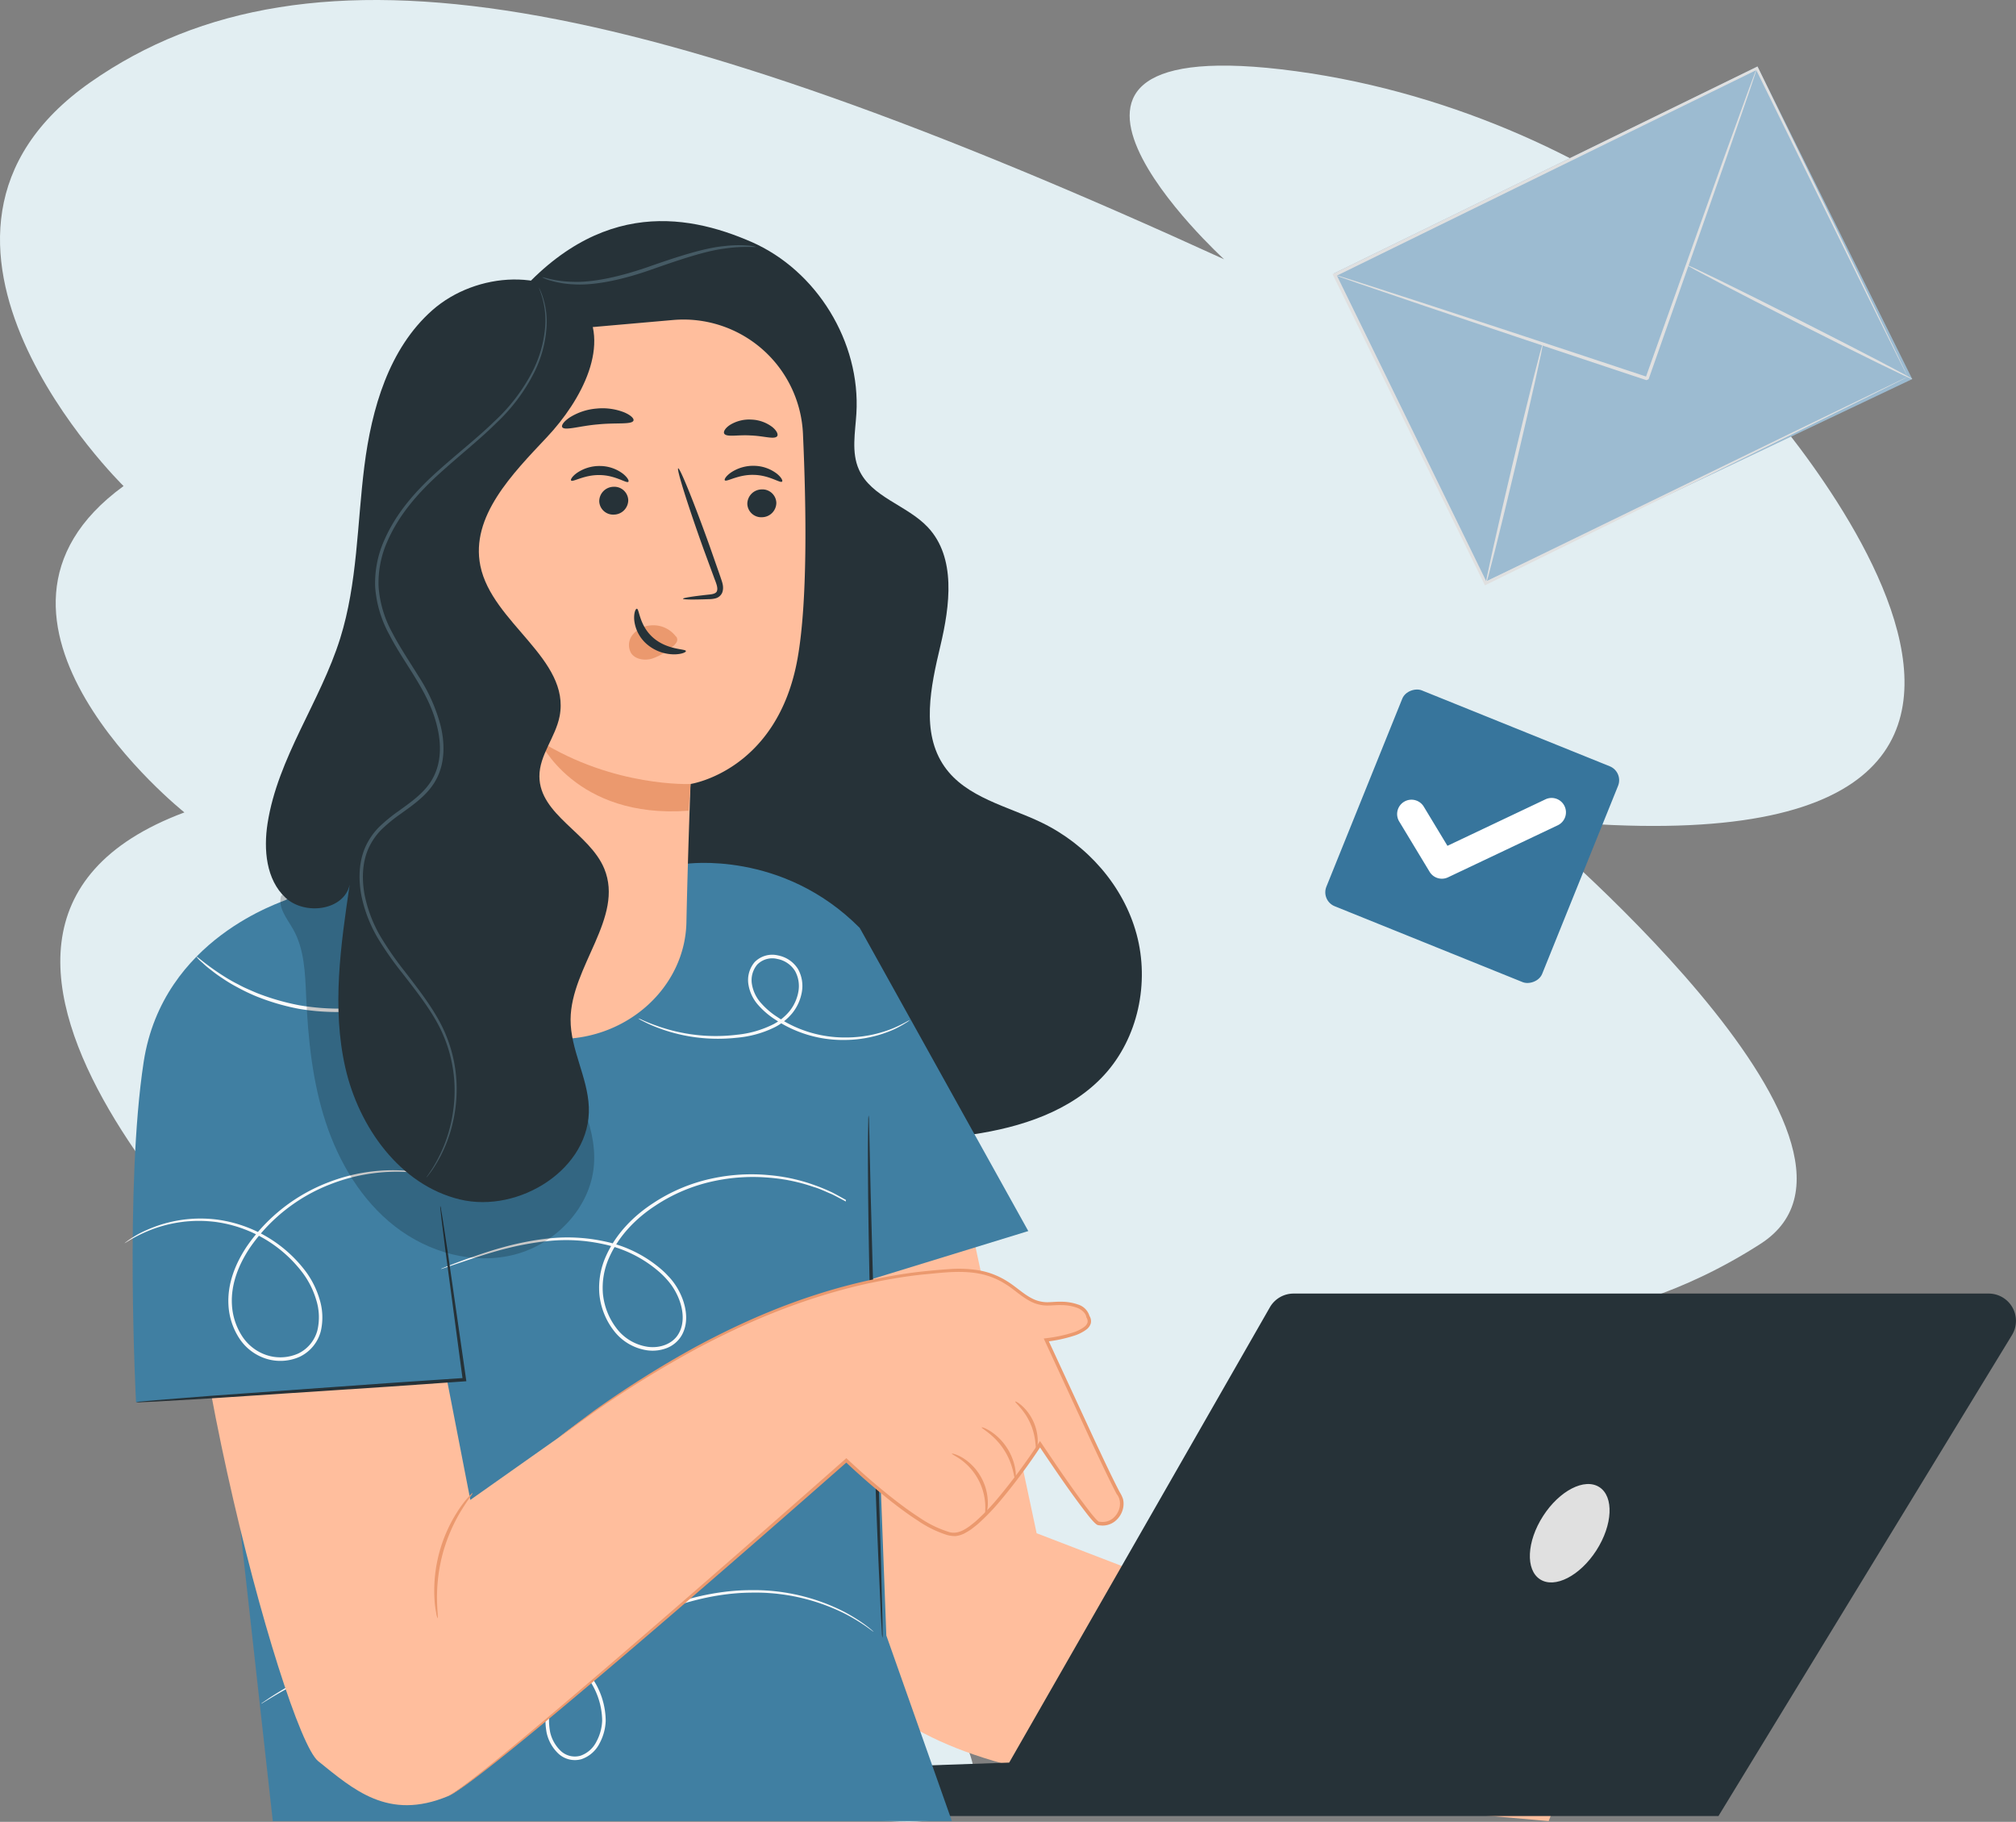 				<svg  xmlns="http://www.w3.org/2000/svg" width="684.711" height="618.642" viewbox="0 0 684.711 618.642">
					<rect width="100%" height="100%" fill="#808080" stroke="none"/>
					<g id="Raggruppa_137" data-name="Raggruppa 137" transform="translate(-217 -1088)">
						<path id="Tracciato_41" data-name="Tracciato 41" d="M253.973,1721.433s-86.4-84.522-11.27-137.113,187.828-30.052,385.046,60.1c0,0-86.4-78.888,24.418-63.862s195.341,97.67,154.018,107.062c0,0,159.654,172.8-77.009,146.505,0,0,133.357,110.818,80.766,144.627s-99.549,26.3-99.549,26.3,35.688,35.688-78.887,30.052c0,0,140.87,71.375,71.374,105.184s-184.07-22.539-184.07-22.539,80.766,86.4-52.592,46.957-217.879-154.018-159.653-161.531c0,0-142.749-129.6-31.931-170.923C274.634,1832.252,191.99,1766.511,253.973,1721.433Z" transform="translate(4.998 -468.378)" fill="#e2eef2"/>
						<g id="Raggruppa_136" data-name="Raggruppa 136" transform="translate(259.279 1163.084)">
							<g id="Raggruppa_12" data-name="Raggruppa 12" transform="translate(232.385 327.596)">
								<path id="Tracciato_263" data-name="Tracciato 263" d="M-132,353.243c1.166,3.495,25.4,117.967,25.4,117.967L77.688,542.069,67.315,568.955-90.7,555.062h0c-92.211-13.764-97.346-59.022-91.772-109.6l9.552-86.688Z" transform="translate(184.015 -353.243)" fill="#ffbe9d"/>
							</g>
							<g id="Raggruppa_121" data-name="Raggruppa 121" transform="translate(175.11 364.184)">
								<g id="Raggruppa_119" data-name="Raggruppa 119" transform="translate(0 0)">
									<path id="Tracciato_294" data-name="Tracciato 294" d="M5.374,373.568l-88.534,154.6-125.372,4.34v13.8H157.74l99.677-163.3A9.273,9.273,0,0,0,249.5,368.9H13.422A9.272,9.272,0,0,0,5.374,373.568Z" transform="translate(208.532 -368.905)" fill="#263238"/>
								</g>
								<g id="Raggruppa_120" data-name="Raggruppa 120" transform="translate(302.207 64.668)">
									<path id="Tracciato_295" data-name="Tracciato 295" d="M-56.572,419.119c-5.558,8.648-14.117,13.052-19.121,9.837s-4.553-12.83,1.007-21.481,14.117-13.052,19.121-9.837S-51.014,410.471-56.572,419.119Z" transform="translate(79.169 -396.587)" fill="#e0e0e0"/>
								</g>
							</g>
							<g id="Raggruppa_11" data-name="Raggruppa 11" transform="translate(98.89 0)">
								<g id="Raggruppa_8" data-name="Raggruppa 8" transform="translate(0 0)">
									<g id="Raggruppa_7" data-name="Raggruppa 7">
										<g id="Raggruppa_6" data-name="Raggruppa 6">
											<g id="Raggruppa_5" data-name="Raggruppa 5">
												<path id="Tracciato_261" data-name="Tracciato 261" d="M-212.006,244.769c30.439-40.083,62.526-34.42,84.8-24.735s37.221,34.089,35.74,58.328c-.39,6.4-1.759,13.143.846,19,4.189,9.429,16.371,12.082,23.429,19.609,9.646,10.288,7.508,26.58,4.249,40.3s-6.688,29.388,1.381,40.957c7.391,10.6,21.485,13.437,33.107,19.079C-13.1,424.767-.754,438.681,3.7,455.157s.533,35.247-11.01,47.82c-11.3,12.309-28.267,17.768-44.795,20.2-48.1,7.085-99.049-8.436-135.03-41.134s-56.291-81.932-53.826-130.488" transform="translate(241.159 -213.012)" fill="#263238"/>
											</g>
										</g>
									</g>
								</g>
								<g id="Raggruppa_10" data-name="Raggruppa 10" transform="translate(43.024 8.178)">
									<g id="Raggruppa_9" data-name="Raggruppa 9">
										<path id="Tracciato_262" data-name="Tracciato 262" d="M-150.236,217.074c-.014.245-4.189-.39-10.814.61-6.649.876-15.435,3.878-25.134,7.279s-19.067,5.287-25.9,4.845a32.178,32.178,0,0,1-7.924-1.3,10.965,10.965,0,0,1-2.736-1.084c.068-.264,3.99,1.43,10.685,1.528,6.691.213,15.815-1.759,25.482-5.137s18.623-6.31,25.412-6.98a40.94,40.94,0,0,1,8.02-.208A11.34,11.34,0,0,1-150.236,217.074Z" transform="translate(222.742 -216.512)" fill="#455a64"/>
									</g>
								</g>
							</g>
							<g id="Raggruppa_47" data-name="Raggruppa 47" transform="translate(0 197.066)">
								<g id="Raggruppa_23" data-name="Raggruppa 23" transform="translate(19.511 14.28)">
									<g id="Raggruppa_13" data-name="Raggruppa 13">
										<path id="Tracciato_264" data-name="Tracciato 264" d="M-275.138,358c19-28.755,47.827-45.335,74.221-54.52l96.953,6.915s32.741-4.78,59.059,21.782l9.01,240.246,22.263,63.019H-244.278L-275.138,358" transform="translate(275.138 -303.481)" fill="#407fa2"/>
									</g>
									<g id="Raggruppa_15" data-name="Raggruppa 15" transform="translate(87.94 112.328)">
										<g id="Raggruppa_14" data-name="Raggruppa 14">
											<path id="Tracciato_265" data-name="Tracciato 265" d="M-91.662,366.575a2.727,2.727,0,0,1-.561-.371l-1.558-1.177c-.7-.5-1.479-1.224-2.542-1.888q-1.594-1.03-3.63-2.341c-1.441-.752-3.023-1.624-4.791-2.5-1.843-.71-3.745-1.738-5.966-2.376a60.86,60.86,0,0,0-15.271-3.2,63.358,63.358,0,0,0-18.831,1.166,57.556,57.556,0,0,0-19.878,8.361c-6.354,4.149-12.286,10.034-15.638,17.6a25.045,25.045,0,0,0-2.128,12.185,22.875,22.875,0,0,0,4.6,11.793,16.243,16.243,0,0,0,10.655,6.319c4.1.568,8.527-.977,10.489-4.506,2-3.472,1.549-7.831.185-11.449a22,22,0,0,0-2.757-5.125,28.394,28.394,0,0,0-3.88-4.214,41.935,41.935,0,0,0-19.13-9.562,58.949,58.949,0,0,0-18.824-1.054c-11.568,1.194-20.574,4.319-26.76,6.3-3.023,1.023-5.4,1.827-7.116,2.406-.762.25-1.371.451-1.855.612a2.642,2.642,0,0,1-.647.168,2.713,2.713,0,0,1,.6-.285l1.815-.727c1.6-.619,3.969-1.525,7.046-2.623,6.151-2.114,15.14-5.382,26.83-6.7a59.263,59.263,0,0,1,19.128.923,42.794,42.794,0,0,1,19.663,9.716,24.5,24.5,0,0,1,2.11,2.072,20.348,20.348,0,0,1,1.944,2.3,23.143,23.143,0,0,1,2.918,5.387c1.434,3.806,2.011,8.494-.243,12.463a10.108,10.108,0,0,1-5.023,4.31,13.455,13.455,0,0,1-6.639.794,17.437,17.437,0,0,1-11.466-6.768,24.033,24.033,0,0,1-4.854-12.433,26.193,26.193,0,0,1,2.24-12.772c3.5-7.854,9.613-13.839,16.11-18.053a58.188,58.188,0,0,1,20.289-8.415A63.659,63.659,0,0,1-125.9,351.86a60.591,60.591,0,0,1,15.421,3.42,64.316,64.316,0,0,1,5.99,2.493c1.771.918,3.352,1.829,4.784,2.619l3.6,2.451c1.049.7,1.81,1.462,2.486,1.993.61.523,1.1.944,1.486,1.276A2.73,2.73,0,0,1-91.662,366.575Z" transform="translate(237.494 -351.564)" fill="#fafafa"/>
										</g>
									</g>
									<g id="Raggruppa_16" data-name="Raggruppa 16" transform="translate(223.967 28.698)">
										<path id="Tracciato_266" data-name="Tracciato 266" d="M-173,315.765l57.224,102.907-63.49,19.512Z" transform="translate(179.266 -315.765)" fill="#407fa2"/>
									</g>
									<g id="Raggruppa_18" data-name="Raggruppa 18" transform="translate(232.981 92.333)">
										<g id="Raggruppa_17" data-name="Raggruppa 17">
											<path id="Tracciato_267" data-name="Tracciato 267" d="M-170.47,520.384a10.108,10.108,0,0,1-.189-1.8c-.075-1.3-.178-3.014-.3-5.163-.21-4.616-.5-11.073-.867-18.995-.666-16.044-1.479-38.209-2.189-62.7s-1.175-46.675-1.322-62.734c-.065-8.029-.1-14.526-.03-19.018.035-2.152.065-3.871.086-5.17a10.133,10.133,0,0,1,.114-1.8,9.991,9.991,0,0,1,.131,1.8l.14,5.167c.1,4.618.245,11.078.418,19.007.432,16.161,1.026,38.277,1.68,62.713.713,24.429,1.36,46.542,1.832,62.7.2,7.929.364,14.39.481,19.009.03,2.152.056,3.871.075,5.17A9.957,9.957,0,0,1-170.47,520.384Z" transform="translate(175.408 -343.005)" fill="#263238"/>
										</g>
									</g>
									<g id="Raggruppa_20" data-name="Raggruppa 20" transform="translate(154.97 37.804)">
										<g id="Raggruppa_19" data-name="Raggruppa 19">
											<path id="Tracciato_268" data-name="Tracciato 268" d="M-116.643,341.9a7.912,7.912,0,0,1-1.315.911,34.471,34.471,0,0,1-4.032,2.2,41.422,41.422,0,0,1-16.451,3.565,41.546,41.546,0,0,1-23.861-6.952,26.978,26.978,0,0,1-5.59-4.745,13.794,13.794,0,0,1-3.441-6.938,9.426,9.426,0,0,1,2.06-7.786,8.366,8.366,0,0,1,7.94-2.292,10.23,10.23,0,0,1,6.838,4.684,11.748,11.748,0,0,1,1.238,7.947,15.731,15.731,0,0,1-3.243,7.022,18.911,18.911,0,0,1-5.742,4.644,35.865,35.865,0,0,1-12.949,3.647,58.947,58.947,0,0,1-11.685.136,57.007,57.007,0,0,1-16.385-3.953,44.635,44.635,0,0,1-4.161-1.925,7.946,7.946,0,0,1-1.378-.813,7.863,7.863,0,0,1,1.486.591c.953.421,2.366,1.03,4.226,1.705a60.214,60.214,0,0,0,16.283,3.535,59.24,59.24,0,0,0,11.5-.278,35.153,35.153,0,0,0,12.531-3.628,17.873,17.873,0,0,0,5.373-4.387,14.612,14.612,0,0,0,2.976-6.5,10.584,10.584,0,0,0-1.11-7.127,9.046,9.046,0,0,0-6.03-4.1,7.161,7.161,0,0,0-6.807,1.911,8.26,8.26,0,0,0-1.78,6.8,12.662,12.662,0,0,0,3.142,6.354,25.934,25.934,0,0,0,5.345,4.579,41.133,41.133,0,0,0,23.223,7.02,42.8,42.8,0,0,0,16.269-3.14C-118.545,343.021-116.721,341.771-116.643,341.9Z" transform="translate(208.801 -319.664)" fill="#fafafa"/>
										</g>
									</g>
									<g id="Raggruppa_22" data-name="Raggruppa 22" transform="translate(26.886 253.533)">
										<g id="Raggruppa_21" data-name="Raggruppa 21">
											<path id="Tracciato_269" data-name="Tracciato 269" d="M-55.586,426.159a3.944,3.944,0,0,1-.663-.435l-1.871-1.362a64.782,64.782,0,0,0-7.625-4.544,67.979,67.979,0,0,0-31.538-6.945c-13.769.105-30.059,4.6-45.823,13.734a67.207,67.207,0,0,0-11.314,8.081,38.8,38.8,0,0,0-8.924,11.23,22.137,22.137,0,0,0-2.109,14.323,12.669,12.669,0,0,0,3.581,6.352,7.008,7.008,0,0,0,6.73,1.647,9.579,9.579,0,0,0,5.4-4.775,16.244,16.244,0,0,0,1.953-7.148,24.981,24.981,0,0,0-4.457-13.9,34.136,34.136,0,0,0-10.335-9.877,40.148,40.148,0,0,0-12.832-5.027c-8.88-1.89-17.654-1.336-25.653-.241a154.614,154.614,0,0,0-22.023,4.805,158.446,158.446,0,0,0-30.15,12.5c-3.39,1.855-5.973,3.383-7.709,4.443l-1.981,1.2a3.926,3.926,0,0,1-.7.376,3.632,3.632,0,0,1,.631-.479l1.916-1.306c1.7-1.128,4.249-2.726,7.611-4.651a152.053,152.053,0,0,1,30.134-12.9,152.931,152.931,0,0,1,22.128-4.978c8.055-1.147,16.939-1.759,26.029.143a41.106,41.106,0,0,1,13.211,5.137,35.207,35.207,0,0,1,10.716,10.2,26.122,26.122,0,0,1,4.672,14.6,17.412,17.412,0,0,1-2.1,7.7,10.77,10.77,0,0,1-6.121,5.354,8.227,8.227,0,0,1-7.88-1.909,13.833,13.833,0,0,1-3.948-6.971,23.28,23.28,0,0,1,2.217-15.14,39.87,39.87,0,0,1,9.216-11.566,68.114,68.114,0,0,1,11.531-8.186c15.935-9.169,32.437-13.629,46.372-13.624A67.31,67.31,0,0,1-65.529,419.4C-58.661,423.076-55.586,426.159-55.586,426.159Z" transform="translate(263.629 -412.009)" fill="#fafafa"/>
										</g>
									</g>
								</g>
								<g id="Raggruppa_44" data-name="Raggruppa 44" transform="translate(0 33.275)">
									<g id="Raggruppa_31" data-name="Raggruppa 31" transform="translate(2.771)">
										<g id="Raggruppa_29" data-name="Raggruppa 29" transform="translate(17.562 34.45)">
											<g id="Raggruppa_24" data-name="Raggruppa 24">
												<path id="Tracciato_270" data-name="Tracciato 270" d="M-205.256,354.019c-6.987-35.908-57.823-37.233-66.733-1.754-.136.544-.271,1.1-.4,1.656-13.085,55.905,31.175,221.1,43.071,230.619s23.677,20.336,44.012,11.9C-173.425,591.5-49.949,482.388-49.949,482.388s28.547,27.358,38.065,24.98,27.72-30.451,27.72-30.451S33.48,503.392,35.695,503.8c6.3,1.159,9.517-5.948,7.139-9.515s-24.866-52.8-24.866-52.8,17.726-1.92,14.159-7.868c0,0-.444-5.469-12.428-4.411S7.717,416.519-14.485,417.928s-68.369,7.048-133.214,56.739l-29.956,21.146Z" transform="translate(274.786 -326.359)" fill="#ffbe9d"/>
											</g>
											<g id="Raggruppa_26" data-name="Raggruppa 26" transform="translate(89.477 90.973)">
												<g id="Raggruppa_25" data-name="Raggruppa 25">
													<path id="Tracciato_271" data-name="Tracciato 271" d="M-198.875,422.636s.238-.217.738-.605c.535-.409,1.273-.974,2.236-1.712,2.021-1.516,4.95-3.717,8.742-6.567a347.2,347.2,0,0,1,34.719-21.868c15.439-8.3,34.906-17.262,58.452-22.555,5.887-1.245,11.991-2.378,18.322-3.072q4.748-.526,9.632-.86a41.634,41.634,0,0,1,9.982.441,26.457,26.457,0,0,1,9.559,3.707c2.965,1.808,5.455,4.315,8.452,5.833a11.3,11.3,0,0,0,4.8,1.262c1.649.042,3.481-.222,5.291-.15a16.781,16.781,0,0,1,5.441.92,5.818,5.818,0,0,1,4.03,4.128l-.079-.248a3.331,3.331,0,0,1,.465,2.528,4.131,4.131,0,0,1-1.469,2.088,14.03,14.03,0,0,1-4.245,2.133,48.687,48.687,0,0,1-9.34,2l.47-.827c5.111,11.05,10.412,22.513,15.855,34.278,2.766,5.845,5.52,11.853,8.552,17.67a10.173,10.173,0,0,1,1.135,2.392,7.114,7.114,0,0,1,.068,2.729A7.793,7.793,0,0,1-9.715,450.9a6.765,6.765,0,0,1-5.128,1.549l-.677-.072a1.73,1.73,0,0,1-.5-.185,3.64,3.64,0,0,1-.322-.234,9.446,9.446,0,0,1-.979-.941c-.584-.642-1.135-1.294-1.666-1.96-6.088-7.807-11.487-15.888-16.86-23.835l1.012,0a201.554,201.554,0,0,1-13.741,18.549,75.261,75.261,0,0,1-7.868,8.2c-.729.61-1.49,1.182-2.233,1.771a28.21,28.21,0,0,1-2.469,1.486,9.026,9.026,0,0,1-2.869.843,10.368,10.368,0,0,1-2.906-.374,37.872,37.872,0,0,1-9.95-4.892c-3.063-1.976-5.962-4.119-8.774-6.314-5.609-4.411-10.877-9.013-15.869-13.722l.755.014c-39.153,34.446-72.686,63.36-96.654,83.4-11.984,10.017-21.583,17.813-28.309,22.945-3.355,2.574-6,4.474-7.849,5.665a15.368,15.368,0,0,1-2.915,1.619c-.028-.063,1.026-.5,2.815-1.771,1.808-1.238,4.413-3.182,7.73-5.8,6.649-5.217,16.175-13.087,28.094-23.177,23.835-20.182,57.265-49.208,96.348-83.719l.383-.336.374.353c4.964,4.665,10.23,9.253,15.806,13.622,2.8,2.177,5.677,4.3,8.7,6.242a36.94,36.94,0,0,0,9.611,4.731c3.49,1.306,6.637-1.182,9.41-3.486a74.493,74.493,0,0,0,7.73-8.074,200.84,200.84,0,0,0,13.638-18.434l.5-.759.509.752c5.359,7.917,10.783,16.026,16.8,23.742.521.654,1.058,1.292,1.61,1.9a9.01,9.01,0,0,0,.836.813l.187.14.021.009a1.855,1.855,0,0,1-.033.217c.021-.1-.061.357.047-.2h.019l.035,0,.577.061a5.546,5.546,0,0,0,4.242-1.273c2.327-1.965,3.231-5.667,1.173-8.2-3.1-5.95-5.812-11.891-8.592-17.761-5.434-11.774-10.725-23.244-15.829-34.3l-.334-.726.806-.1a47.9,47.9,0,0,0,9.092-1.927,13.023,13.023,0,0,0,3.887-1.932,3.017,3.017,0,0,0,1.084-1.472,2.184,2.184,0,0,0-.334-1.656l-.051-.086-.028-.164c-.257-1.4-1.743-2.626-3.294-3.156a15.7,15.7,0,0,0-5.06-.853c-1.747-.075-3.434.18-5.308.14a12.433,12.433,0,0,1-5.259-1.39c-3.231-1.661-5.677-4.165-8.541-5.9a25.334,25.334,0,0,0-9.165-3.577c-6.466-1.168-13.021-.177-19.3.381-6.3.675-12.37,1.785-18.231,3-23.436,5.2-42.875,14.042-58.323,22.23a365.921,365.921,0,0,0-34.834,21.553l-8.845,6.413c-.988.7-1.747,1.243-2.3,1.635C-198.6,422.473-198.875,422.636-198.875,422.636Z" transform="translate(236.484 -365.301)" fill="#eb996e"/>
												</g>
											</g>
											<g id="Raggruppa_28" data-name="Raggruppa 28" transform="translate(84.866 167.131)">
												<g id="Raggruppa_27" data-name="Raggruppa 27">
													<path id="Tracciato_272" data-name="Tracciato 272" d="M-237.29,440.418a5.19,5.19,0,0,1-.484-1.743,34.335,34.335,0,0,1-.6-4.876,49.693,49.693,0,0,1,1.75-16.1,49.76,49.76,0,0,1,6.838-14.687,34.5,34.5,0,0,1,3.035-3.864c.787-.853,1.252-1.294,1.315-1.24.159.135-1.474,2.1-3.628,5.574a57.526,57.526,0,0,0-6.387,14.545,57.544,57.544,0,0,0-2.063,15.745C-237.465,437.858-237.084,440.385-237.29,440.418Z" transform="translate(238.458 -397.901)" fill="#eb996e"/>
												</g>
											</g>
										</g>
										<g id="Raggruppa_30" data-name="Raggruppa 30">
											<path id="Tracciato_273" data-name="Tracciato 273" d="M-229.847,311.612c-1.133.759-42.249,13.052-48.715,55.207s-2.591,115.528-2.591,115.528l111.533-7.662-31.967-148.219Z" transform="translate(282.304 -311.612)" fill="#407fa2"/>
										</g>
									</g>
									<g id="Raggruppa_33" data-name="Raggruppa 33" transform="translate(281.015 188.178)">
										<g id="Raggruppa_32" data-name="Raggruppa 32">
											<path id="Tracciato_274" data-name="Tracciato 274" d="M-151.9,413.617c-.2-.049.112-1.5.047-3.829a20.261,20.261,0,0,0-2.306-8.669,20.275,20.275,0,0,0-5.85-6.805c-1.885-1.369-3.261-1.93-3.184-2.124.033-.121,1.547.154,3.661,1.409a18.008,18.008,0,0,1,6.45,6.952A18.007,18.007,0,0,1-151,409.8C-151.155,412.252-151.783,413.656-151.9,413.617Z" transform="translate(163.198 -392.164)" fill="#eb996e"/>
										</g>
									</g>
									<g id="Raggruppa_35" data-name="Raggruppa 35" transform="translate(291.141 179.253)">
										<g id="Raggruppa_34" data-name="Raggruppa 34">
											<path id="Tracciato_275" data-name="Tracciato 275" d="M-147.452,406.218c-.376.051-.481-5.074-3.789-10.146-3.212-5.135-7.819-7.385-7.616-7.7.058-.129,1.29.234,3.028,1.343a19.115,19.115,0,0,1,5.614,5.7,19.185,19.185,0,0,1,2.82,7.49C-147.121,404.95-147.31,406.221-147.452,406.218Z" transform="translate(158.864 -388.343)" fill="#eb996e"/>
										</g>
									</g>
									<g id="Raggruppa_37" data-name="Raggruppa 37" transform="translate(302.54 170.488)">
										<g id="Raggruppa_36" data-name="Raggruppa 36">
											<path id="Tracciato_276" data-name="Tracciato 276" d="M-153.972,384.609c.084-.119,1.049.343,2.331,1.49a16.357,16.357,0,0,1,3.88,5.434,16.35,16.35,0,0,1,1.42,6.527c-.012,1.719-.315,2.745-.463,2.726-.371-.009,0-4.21-2.07-8.76C-150.856,387.441-154.213,384.892-153.972,384.609Z" transform="translate(153.984 -384.591)" fill="#eb996e"/>
										</g>
									</g>
									<g id="Raggruppa_39" data-name="Raggruppa 39" transform="translate(0 91.952)">
										<g id="Raggruppa_38" data-name="Raggruppa 38">
											<path id="Tracciato_277" data-name="Tracciato 277" d="M-181.624,352.136a2.04,2.04,0,0,1-.582-.021l-1.689-.189a59.433,59.433,0,0,0-6.49-.444,61.961,61.961,0,0,0-23.338,4.326A59.057,59.057,0,0,0-240.98,377.43c-3.628,5.471-6.466,12.218-6,19.385a21.688,21.688,0,0,0,3.259,10.209,15.843,15.843,0,0,0,8.471,6.723,14.98,14.98,0,0,0,10.746-.516,12.174,12.174,0,0,0,6.541-7.915,19.628,19.628,0,0,0-.406-10.288,29.236,29.236,0,0,0-4.455-9,44.577,44.577,0,0,0-29.535-17.465,45.157,45.157,0,0,0-23.352,3.14,50.791,50.791,0,0,0-5.812,2.908c-.586.355-1.063.642-1.451.878a2.164,2.164,0,0,1-.516.269,33.415,33.415,0,0,1,7.592-4.492,44.706,44.706,0,0,1,23.648-3.556,45.224,45.224,0,0,1,30.325,17.649,30.214,30.214,0,0,1,4.67,9.349,20.728,20.728,0,0,1,.444,10.921,13.364,13.364,0,0,1-7.181,8.7,16.138,16.138,0,0,1-11.629.577,17.039,17.039,0,0,1-9.12-7.228,22.867,22.867,0,0,1-3.427-10.779c-.47-7.553,2.523-14.507,6.254-20.091a59.47,59.47,0,0,1,27.879-21.8,60.522,60.522,0,0,1,23.662-4A43.479,43.479,0,0,1-181.624,352.136Z" transform="translate(283.49 -350.973)" fill="#fafafa"/>
										</g>
									</g>
									<g id="Raggruppa_41" data-name="Raggruppa 41" transform="translate(24.365 19.371)">
										<g id="Raggruppa_40" data-name="Raggruppa 40">
											<path id="Tracciato_278" data-name="Tracciato 278" d="M-199.381,333.152a15.293,15.293,0,0,1-2.827,1.3,27.553,27.553,0,0,1-3.436,1.241,45.607,45.607,0,0,1-4.665,1.3,50.9,50.9,0,0,1-5.775,1.084,66.778,66.778,0,0,1-6.719.64,76.534,76.534,0,0,1-15.416-1.044,76.332,76.332,0,0,1-14.82-4.39,66.469,66.469,0,0,1-6.076-2.939,50.941,50.941,0,0,1-5.037-3.028,44.8,44.8,0,0,1-3.92-2.845,27.268,27.268,0,0,1-2.789-2.357,15.251,15.251,0,0,1-2.2-2.205c.173-.2,3.364,2.9,9.372,6.686a54.934,54.934,0,0,0,5.041,2.859c1.82,1.019,3.887,1.853,6.032,2.794A80.353,80.353,0,0,0-238,336.479a80.444,80.444,0,0,0,15.161,1.124c2.338-.136,4.567-.2,6.628-.521a54.832,54.832,0,0,0,5.721-.925C-203.544,334.7-199.475,332.9-199.381,333.152Z" transform="translate(273.06 -319.904)" fill="#fafafa"/>
										</g>
									</g>
									<g id="Raggruppa_43" data-name="Raggruppa 43" transform="translate(3.922 104.076)">
										<g id="Raggruppa_42" data-name="Raggruppa 42">
											<path id="Tracciato_279" data-name="Tracciato 279" d="M-178.478,356.163a5.086,5.086,0,0,1,.255,1.114c.142.846.322,1.92.547,3.254.456,2.976,1.086,7.095,1.869,12.216,1.525,10.583,3.644,25.277,6.1,42.328l.089.619-.621.042c-8.1.565-16.906,1.18-26.05,1.82-23.555,1.547-44.87,2.951-60.459,3.974l-18.331,1.065-4.988.229a9.312,9.312,0,0,1-1.745,0,9.463,9.463,0,0,1,1.729-.243l4.971-.455,18.306-1.451,60.435-4.331c9.144-.619,17.951-1.212,26.052-1.761l-.533.661c-2.287-17.077-4.254-31.792-5.672-42.389-.645-5.142-1.163-9.277-1.537-12.265-.147-1.346-.266-2.43-.36-3.28A4.82,4.82,0,0,1-178.478,356.163Z" transform="translate(281.811 -356.163)" fill="#263238"/>
										</g>
									</g>
								</g>
								<g id="Raggruppa_46" data-name="Raggruppa 46" transform="translate(52.944)" opacity="0.2">
									<g id="Raggruppa_45" data-name="Raggruppa 45">
										<path id="Tracciato_280" data-name="Tracciato 280" d="M-260.594,329.475c-1.11,3.934,2,7.634,4.037,11.178,3.925,6.828,4.14,15.082,4.492,22.95.645,14.4,2.119,28.907,6.609,42.608s12.2,26.65,23.59,35.495,26.706,13.152,40.66,9.515,25.744-15.984,26.875-30.358c1.121-14.248-7.473-27.171-12.428-40.576-3.82-10.342-5.52-21.317-7.723-32.119s-5-21.684-10.732-31.1-14.813-17.3-25.657-19.28-23.235,3.147-27.622,13.26" transform="translate(260.827 -297.368)"/>
									</g>
								</g>
							</g>
							<g id="Raggruppa_118" data-name="Raggruppa 118" transform="translate(48.033 19.827)">
								<g id="Raggruppa_113" data-name="Raggruppa 113" transform="translate(58.227 13.594)">
									<g id="Raggruppa_112" data-name="Raggruppa 112">
										<g id="Raggruppa_101" data-name="Raggruppa 101">
											<g id="Raggruppa_100" data-name="Raggruppa 100">
												<g id="Raggruppa_99" data-name="Raggruppa 99">
													<g id="Raggruppa_52" data-name="Raggruppa 52">
														<g id="Raggruppa_51" data-name="Raggruppa 51">
															<g id="Raggruppa_50" data-name="Raggruppa 50">
																<g id="Raggruppa_49" data-name="Raggruppa 49">
																	<g id="Raggruppa_48" data-name="Raggruppa 48">
																		<path id="Tracciato_281" data-name="Tracciato 281" d="M-237.219,234.438l.026,12.423L-238,432.837c-.093,21.59,18.395,38.866,41.513,38.789h0c23.347-.077,42.625-17.806,43.08-39.613.477-22.889,1.4-46.979,1.4-46.979s29.575-4.373,36.369-42.739c3.378-19.079,2.974-50.469,1.815-76.143a40.635,40.635,0,0,0-44.141-38.674Z" transform="translate(238.004 -227.318)" fill="#ffbe9d"/>
																	</g>
																</g>
															</g>
														</g>
													</g>
													<g id="Raggruppa_64" data-name="Raggruppa 64" transform="translate(97.585 49.671)">
														<g id="Raggruppa_57" data-name="Raggruppa 57" transform="translate(7.696 8.022)">
															<g id="Raggruppa_56" data-name="Raggruppa 56">
																<g id="Raggruppa_55" data-name="Raggruppa 55">
																	<g id="Raggruppa_54" data-name="Raggruppa 54">
																		<g id="Raggruppa_53" data-name="Raggruppa 53">
																			<path id="Tracciato_282" data-name="Tracciato 282" d="M-183.083,256.559a4.934,4.934,0,0,1-4.845,4.894,4.72,4.72,0,0,1-5.009-4.539,4.937,4.937,0,0,1,4.84-4.9A4.722,4.722,0,0,1-183.083,256.559Z" transform="translate(192.937 -252.015)" fill="#263238"/>
																		</g>
																	</g>
																</g>
															</g>
														</g>
														<g id="Raggruppa_63" data-name="Raggruppa 63">
															<g id="Raggruppa_62" data-name="Raggruppa 62">
																<g id="Raggruppa_61" data-name="Raggruppa 61">
																	<g id="Raggruppa_60" data-name="Raggruppa 60">
																		<g id="Raggruppa_59" data-name="Raggruppa 59">
																			<g id="Raggruppa_58" data-name="Raggruppa 58">
																				<path id="Tracciato_283" data-name="Tracciato 283" d="M-176.733,253.941c-.624.633-4.312-2.2-9.625-2.28-5.3-.157-9.246,2.507-9.812,1.846-.278-.292.367-1.444,2.084-2.649a13.564,13.564,0,0,1,7.87-2.273,13,13,0,0,1,7.644,2.619C-176.959,252.485-176.427,253.658-176.733,253.941Z" transform="translate(196.232 -248.581)" fill="#263238"/>
																			</g>
																		</g>
																	</g>
																</g>
															</g>
														</g>
													</g>
													<g id="Raggruppa_76" data-name="Raggruppa 76" transform="translate(45.373 49.735)">
														<g id="Raggruppa_69" data-name="Raggruppa 69" transform="translate(9.611 7.064)">
															<g id="Raggruppa_68" data-name="Raggruppa 68">
																<g id="Raggruppa_67" data-name="Raggruppa 67">
																	<g id="Raggruppa_66" data-name="Raggruppa 66">
																		<g id="Raggruppa_65" data-name="Raggruppa 65">
																			<path id="Tracciato_284" data-name="Tracciato 284" d="M-204.613,256.179a4.933,4.933,0,0,1-4.847,4.892,4.718,4.718,0,0,1-5.006-4.539,4.936,4.936,0,0,1,4.84-4.9A4.725,4.725,0,0,1-204.613,256.179Z" transform="translate(214.467 -251.632)" fill="#263238"/>
																		</g>
																	</g>
																</g>
															</g>
														</g>
														<g id="Raggruppa_75" data-name="Raggruppa 75">
															<g id="Raggruppa_74" data-name="Raggruppa 74">
																<g id="Raggruppa_73" data-name="Raggruppa 73">
																	<g id="Raggruppa_72" data-name="Raggruppa 72">
																		<g id="Raggruppa_71" data-name="Raggruppa 71">
																			<g id="Raggruppa_70" data-name="Raggruppa 70">
																				<path id="Tracciato_285" data-name="Tracciato 285" d="M-199.083,253.97c-.624.631-4.317-2.2-9.622-2.282-5.3-.154-9.249,2.507-9.814,1.846-.276-.292.36-1.441,2.086-2.647a13.515,13.515,0,0,1,7.868-2.275,13.024,13.024,0,0,1,7.646,2.619C-199.314,252.512-198.777,253.687-199.083,253.97Z" transform="translate(218.582 -248.608)" fill="#263238"/>
																			</g>
																		</g>
																	</g>
																</g>
															</g>
														</g>
													</g>
													<g id="Raggruppa_82" data-name="Raggruppa 82" transform="translate(81.738 50.529)">
														<g id="Raggruppa_81" data-name="Raggruppa 81">
															<g id="Raggruppa_80" data-name="Raggruppa 80">
																<g id="Raggruppa_79" data-name="Raggruppa 79">
																	<g id="Raggruppa_78" data-name="Raggruppa 78">
																		<g id="Raggruppa_77" data-name="Raggruppa 77">
																			<path id="Tracciato_286" data-name="Tracciato 286" d="M-201.312,293.234c-.019-.3,3.294-.813,8.653-1.4,1.357-.117,2.647-.362,2.892-1.285.336-.974-.206-2.446-.834-4.034q-1.826-4.955-3.827-10.4c-5.308-14.8-9.122-26.956-8.527-27.167s5.387,11.617,10.692,26.417q1.913,5.474,3.656,10.454c.486,1.551,1.339,3.313.61,5.333a3.4,3.4,0,0,1-2.266,1.944,9.287,9.287,0,0,1-2.308.28C-197.957,293.573-201.3,293.538-201.312,293.234Z" transform="translate(203.015 -248.948)" fill="#263238"/>
																		</g>
																	</g>
																</g>
															</g>
														</g>
													</g>
													<g id="Raggruppa_87" data-name="Raggruppa 87" transform="translate(34.71 143.054)">
														<g id="Raggruppa_86" data-name="Raggruppa 86">
															<g id="Raggruppa_85" data-name="Raggruppa 85">
																<g id="Raggruppa_84" data-name="Raggruppa 84">
																	<g id="Raggruppa_83" data-name="Raggruppa 83">
																		<path id="Tracciato_287" data-name="Tracciato 287" d="M-171.861,303.215s-25.915,1.208-51.285-14.661c0,0,12.031,26.653,50.6,23.737Z" transform="translate(223.146 -288.554)" fill="#eb996e"/>
																	</g>
																</g>
															</g>
														</g>
													</g>
													<g id="Raggruppa_92" data-name="Raggruppa 92" transform="translate(65.07 103.829)">
														<g id="Raggruppa_91" data-name="Raggruppa 91">
															<g id="Raggruppa_90" data-name="Raggruppa 90">
																<g id="Raggruppa_89" data-name="Raggruppa 89">
																	<g id="Raggruppa_88" data-name="Raggruppa 88">
																		<path id="Tracciato_288" data-name="Tracciato 288" d="M-194.25,275.507a9.57,9.57,0,0,0-8.515-3.705,8.722,8.722,0,0,0-6.088,3.128,5.535,5.535,0,0,0-.535,6.322c1.4,2.039,4.383,2.558,6.931,1.883a20.114,20.114,0,0,0,6.859-3.929,5.919,5.919,0,0,0,1.544-1.544,1.776,1.776,0,0,0,.026-1.976" transform="translate(210.15 -271.763)" fill="#eb996e"/>
																	</g>
																</g>
															</g>
														</g>
													</g>
													<g id="Raggruppa_98" data-name="Raggruppa 98" transform="translate(66.837 98.211)">
														<g id="Raggruppa_97" data-name="Raggruppa 97">
															<g id="Raggruppa_96" data-name="Raggruppa 96">
																<g id="Raggruppa_95" data-name="Raggruppa 95">
																	<g id="Raggruppa_94" data-name="Raggruppa 94">
																		<g id="Raggruppa_93" data-name="Raggruppa 93">
																			<path id="Tracciato_289" data-name="Tracciato 289" d="M-208.481,269.359c.864-.035.773,5.728,5.635,9.907s11.008,3.654,11.038,4.46c.072.362-1.388,1.1-3.983,1.119a14.35,14.35,0,0,1-9.218-3.4,12.5,12.5,0,0,1-4.355-8.3C-209.542,270.735-208.874,269.317-208.481,269.359Z" transform="translate(209.394 -269.359)" fill="#263238"/>
																		</g>
																	</g>
																</g>
															</g>
														</g>
													</g>
												</g>
											</g>
										</g>
										<g id="Raggruppa_106" data-name="Raggruppa 106" transform="translate(42.34 30.146)">
											<g id="Raggruppa_105" data-name="Raggruppa 105">
												<g id="Raggruppa_104" data-name="Raggruppa 104">
													<g id="Raggruppa_103" data-name="Raggruppa 103">
														<g id="Raggruppa_102" data-name="Raggruppa 102">
															<path id="Tracciato_290" data-name="Tracciato 290" d="M-195.608,244.389c-.549,1.434-5.838.654-12.08,1.294-6.256.516-11.311,2.25-12.115.939-.36-.626.542-1.967,2.6-3.329a20.2,20.2,0,0,1,9.02-2.979,20.17,20.17,0,0,1,9.415,1.276C-196.5,242.551-195.369,243.707-195.608,244.389Z" transform="translate(219.88 -240.222)" fill="#263238"/>
														</g>
													</g>
												</g>
											</g>
										</g>
										<g id="Raggruppa_111" data-name="Raggruppa 111" transform="translate(97.34 33.965)">
											<g id="Raggruppa_110" data-name="Raggruppa 110">
												<g id="Raggruppa_109" data-name="Raggruppa 109">
													<g id="Raggruppa_108" data-name="Raggruppa 108">
														<g id="Raggruppa_107" data-name="Raggruppa 107">
															<path id="Tracciato_291" data-name="Tracciato 291" d="M-178.272,247.522c-.955,1.189-4.59-.126-8.989-.264-4.392-.29-8.137.666-8.973-.61-.364-.619.243-1.817,1.892-2.929A12.421,12.421,0,0,1-187,241.873a12.43,12.43,0,0,1,7.128,2.551C-178.338,245.69-177.849,246.943-178.272,247.522Z" transform="translate(196.337 -241.857)" fill="#263238"/>
														</g>
													</g>
												</g>
											</g>
										</g>
									</g>
								</g>
								<g id="Raggruppa_117" data-name="Raggruppa 117">
									<g id="Raggruppa_114" data-name="Raggruppa 114">
										<path id="Tracciato_292" data-name="Tracciato 292" d="M-155.664,229.561c10.41,13.566-.1,33.021-11.818,45.472s-26.01,26.919-22.614,43.678c3.936,19.429,30.685,31.64,26.921,51.1-1.374,7.106-6.908,13.2-6.863,20.443.082,13.061,17.044,19.243,22.03,31.316,6.828,16.547-11.339,33.294-11.442,51.194-.058,10.164,5.791,19.588,6.2,29.746.834,20.808-23.634,36.282-43.87,31.362s-34.254-24.485-38.852-44.8-1.556-41.478,1.5-62.077c-1.925,8.791-15.241,10.555-21.817,4.411s-7.459-16.308-6.079-25.2c3.464-22.294,17.906-41.286,24.66-62.813,5.9-18.815,5.749-38.908,8.216-58.473s8.328-39.99,23.123-53.027,40.611-14.876,52.836.6" transform="translate(262.929 -221.499)" fill="#263238"/>
									</g>
									<g id="Raggruppa_116" data-name="Raggruppa 116" transform="translate(31.801 2.743)">
										<g id="Raggruppa_115" data-name="Raggruppa 115">
											<path id="Tracciato_293" data-name="Tracciato 293" d="M-226.6,524.882a5.049,5.049,0,0,1,.477-.769c.365-.544.853-1.268,1.474-2.191a51.1,51.1,0,0,0,4.478-9.073,50.546,50.546,0,0,0,3.1-15.633,47.562,47.562,0,0,0-3.787-20.63c-3.067-7.244-8.457-14.08-14.155-21.4a110.081,110.081,0,0,1-8.258-11.867,47.178,47.178,0,0,1-5.459-14.376c-.932-5.181-.916-10.882,1.3-16.093a22.951,22.951,0,0,1,4.759-6.99,53.7,53.7,0,0,1,6.6-5.415c4.565-3.306,9.471-6.656,12-11.844,2.558-5.144,2.5-11.318,1.065-17.035-2.8-11.73-10.935-20.784-16.145-30.956A39.249,39.249,0,0,1-244,324.467a35.514,35.514,0,0,1,3.028-15.876c4.233-9.758,11.22-17.294,18.112-23.49,6.929-6.23,13.774-11.536,19.4-17.051A61.268,61.268,0,0,0-190.654,251.3a40.2,40.2,0,0,0,4.378-15.264,27.773,27.773,0,0,0-1-10c-.645-2.224-1.2-3.327-1.117-3.359a18.686,18.686,0,0,1,1.35,3.287,26.948,26.948,0,0,1,1.241,10.1,40.192,40.192,0,0,1-4.24,15.535,61.479,61.479,0,0,1-12.818,17.065c-5.63,5.6-12.463,10.959-19.322,17.182-6.819,6.188-13.655,13.648-17.757,23.184a34.431,34.431,0,0,0-2.9,15.372,38.17,38.17,0,0,0,4.745,15.657c2.6,5.006,5.864,9.784,8.947,14.8a57.229,57.229,0,0,1,7.319,16.411c1.476,5.882,1.57,12.372-1.159,17.864-2.726,5.548-7.856,8.989-12.386,12.272a52.5,52.5,0,0,0-6.459,5.28,21.8,21.8,0,0,0-4.527,6.616c-2.109,4.927-2.159,10.4-1.266,15.432a46.248,46.248,0,0,0,5.284,14.052,110.627,110.627,0,0,0,8.132,11.786c5.649,7.328,11.066,14.271,14.143,21.674a47.974,47.974,0,0,1,3.677,21,50.253,50.253,0,0,1-3.334,15.773,47.593,47.593,0,0,1-4.717,9.038c-.661.96-1.224,1.654-1.579,2.133A4.776,4.776,0,0,1-226.6,524.882Z" transform="translate(249.316 -222.673)" fill="#455a64"/>
										</g>
									</g>
								</g>
							</g>
						</g>
						<g id="Raggruppa_135" data-name="Raggruppa 135" transform="translate(669.573 1110.582)">
							<path id="Tracciato_297" data-name="Tracciato 297" d="M-162.959,159.789-111.7,264.6,33.424,195.687-19.136,89.545Z" transform="translate(163.476 -89.545)" fill="#9cbbd1"/>
							<g id="Raggruppa_134" data-name="Raggruppa 134" transform="translate(0 0)">
								<g id="Raggruppa_127" data-name="Raggruppa 127">
									<g id="Raggruppa_126" data-name="Raggruppa 126">
										<path id="Tracciato_298" data-name="Tracciato 298" d="M32.181,194.917s-.362-.659-.994-1.918q-.968-1.934-2.776-5.555c-2.423-4.894-5.953-12.02-10.461-21.117C8.971,148.1-3.89,122-19.48,90.356l.611.211c-40.23,19.711-89.793,44-143.321,70.228l-.013.006.258-.749c18.368,37.591,35.783,73.228,51.2,104.785l-.68-.235c42.4-20.626,78.219-38.052,103.476-50.34C4.7,208.144,14.691,203.3,21.563,199.979l7.86-3.779,2.04-.964c.463-.215.719-.319.719-.319s-.2.121-.639.346l-1.965.992L21.862,200.1c-6.82,3.37-16.739,8.275-29.284,14.477C-32.7,227.01-68.546,244.644-110.973,265.516l-.456.224-.224-.456c-15.448-31.544-32.9-67.163-51.3-104.737l-.247-.5.506-.247.011,0c53.56-26.161,103.158-50.383,143.411-70.045l.413-.2.2.411c15.465,31.836,28.221,58.1,37.128,76.437,4.4,9.1,7.842,16.231,10.205,21.127q1.724,3.6,2.645,5.522C31.91,194.289,32.181,194.917,32.181,194.917Z" transform="translate(163.199 -89.545)" fill="#e0e0e0"/>
									</g>
								</g>
								<g id="Raggruppa_129" data-name="Raggruppa 129" transform="translate(0.751 0.611)">
									<g id="Raggruppa_128" data-name="Raggruppa 128">
										<path id="Tracciato_299" data-name="Tracciato 299" d="M-19.473,89.829a2.136,2.136,0,0,1-.138.564c-.136.426-.3.958-.512,1.614-.5,1.494-1.194,3.56-2.075,6.177-1.877,5.432-4.543,13.145-7.825,22.643-6.734,19.156-15.988,45.483-26.213,74.562-1.416.7-.418.185-.745.338l-.043-.013-.086-.03-.172-.056-.342-.114-.684-.228-1.369-.454-2.72-.9-5.387-1.793-10.532-3.506-19.9-6.648c-12.661-4.253-24.069-8.083-33.683-11.314-9.512-3.239-17.239-5.869-22.679-7.72l-6.146-2.152c-.648-.241-1.171-.433-1.59-.588a2.117,2.117,0,0,1-.529-.237,2.356,2.356,0,0,1,.566.127l1.625.482c1.5.471,3.579,1.126,6.213,1.954,5.466,1.769,13.231,4.285,22.791,7.382L-97.9,181c6.353,2.1,13.018,4.3,19.927,6.583l10.537,3.493q2.676.885,5.389,1.786l2.722.9,1.367.454.684.228.344.114.17.056.086.028.043.015c-.3.155.736-.329-.665.353,10.345-29.039,19.709-55.327,26.523-74.455,3.424-9.446,6.2-17.12,8.161-22.524.964-2.587,1.724-4.629,2.273-6.106.252-.643.454-1.162.618-1.578A2.3,2.3,0,0,1-19.473,89.829Z" transform="translate(162.85 -89.829)" fill="#e0e0e0"/>
									</g>
								</g>
								<g id="Raggruppa_131" data-name="Raggruppa 131" transform="translate(51.98 94.22)">
									<g id="Raggruppa_130" data-name="Raggruppa 130">
										<path id="Tracciato_300" data-name="Tracciato 300" d="M-119.625,133.325c.3.071-3.8,18.448-9.157,41.041s-9.947,40.858-10.248,40.787,3.8-18.444,9.159-41.045S-119.924,133.254-119.625,133.325Z" transform="translate(139.046 -133.325)" fill="#e0e0e0"/>
									</g>
								</g>
								<g id="Raggruppa_133" data-name="Raggruppa 133" transform="translate(120.466 67.46)">
									<g id="Raggruppa_132" data-name="Raggruppa 132">
										<path id="Tracciato_301" data-name="Tracciato 301" d="M-30.79,159.573c-.14.275-17.365-8.159-38.467-18.838s-38.105-19.561-37.966-19.838,17.361,8.157,38.471,18.84S-30.65,159.3-30.79,159.573Z" transform="translate(107.223 -120.891)" fill="#e0e0e0"/>
									</g>
								</g>
							</g>
						</g>
						<g id="Raggruppa_125" data-name="Raggruppa 125" transform="translate(665.583 1320.532)">
							<g id="Raggruppa_123" data-name="Raggruppa 123" transform="translate(0)">
								<rect id="Rettangolo_5" data-name="Rettangolo 5" width="79.04" height="79.04" rx="5.098" transform="translate(0 73.293) rotate(-68.016)" fill="#37759c"/>
							</g>
							<g id="Raggruppa_124" data-name="Raggruppa 124" transform="translate(25.936 38.431)">
								<path id="Tracciato_296" data-name="Tracciato 296" d="M-82.184,232.207a4.851,4.851,0,0,1-2.345-2l-10.321-17.08a4.875,4.875,0,0,1,1.653-6.694,4.88,4.88,0,0,1,6.692,1.653l8.041,13.307,33.283-15.781a4.865,4.865,0,0,1,6.493,2.315A4.871,4.871,0,0,1-41,214.421l-37.266,17.67A4.867,4.867,0,0,1-82.184,232.207Z" transform="translate(95.553 -205.139)" fill="#fff"/>
							</g>
						</g>
					</g>
				</svg>